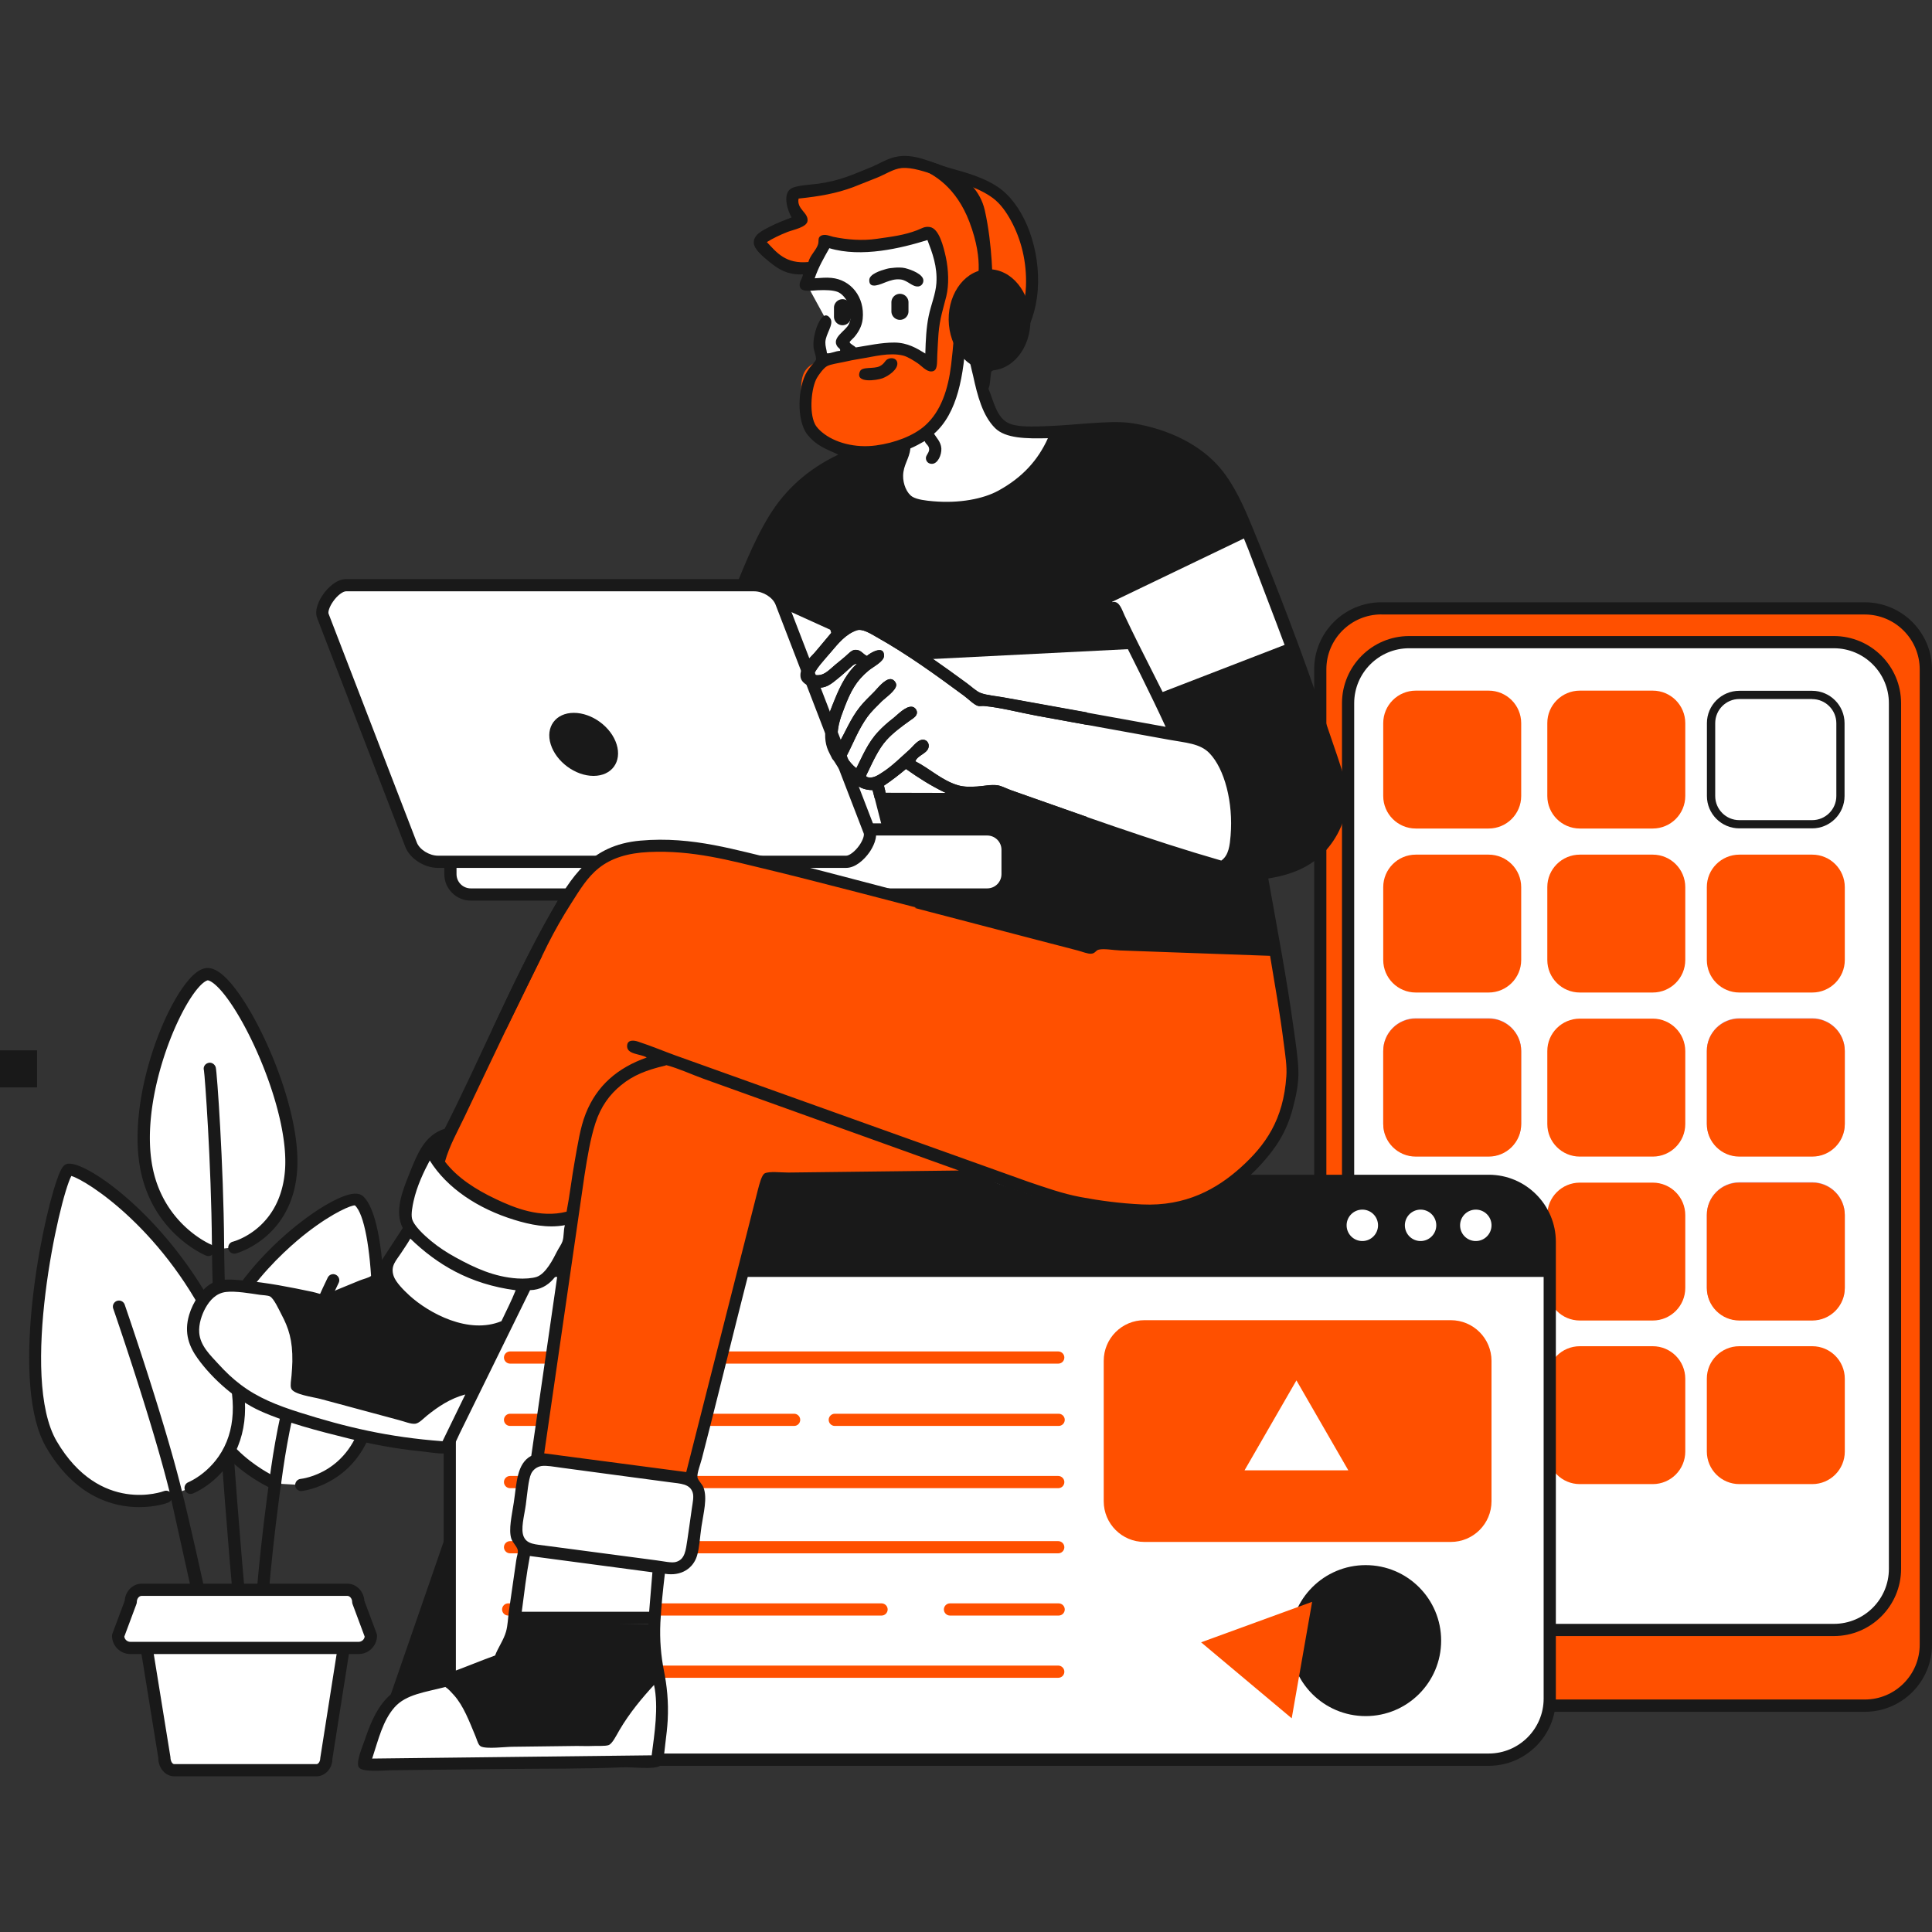 <?xml version="1.0" encoding="UTF-8"?>
<svg xmlns="http://www.w3.org/2000/svg" xmlns:xlink="http://www.w3.org/1999/xlink" xmlns:v="https://vecta.io/nano" viewBox="0 0 2375 2375">
  <rect x="0" y="0" width="2375" height="2375" fill="#333333" stroke="none"/>
  <style><![CDATA[.H{fill-rule:evenodd}.I{fill:#191919}.J{fill:#fff}.K{fill:#ff5000}.L{fill:#ba9bc9}]]></style>
  <g class="H">
    <path d="M0 1291.2h45.5v45.5H0v-45.5z" class="I"></path>
    <path d="M2072.6 1291.2h45.5v45.5h-45.5v-45.5z" class="L"></path>
  </g>
  <path d="M550.2 1881.2l89.3 258.1H460.9l89.3-258.1z" class="I"></path>
  <path d="M287.9 1533.5s64.3-16.3 69.8-95.4c6-86.3-69.8-238.6-102.1-240.6-27.6-1.7-95.5 140.8-75.5 239.6 15 74.4 76 99.5 76 99.5l31.8-3.1z" class="H J"></path>
  <g class="I">
    <path d="M256.1 1544.1a6.71 6.71 0 0 1-2.8-.6c-2.6-1.1-64.9-27.5-80.5-104.9-16.4-81 25-194.8 59.5-234.4 8.7-10 16.7-14.7 23.9-14.2 8 .5 16.8 6.3 26.8 17.8 36.7 41.8 87.4 157.2 82.3 230.9-5.8 83.6-74.7 102-75.4 102.2-4.1 1-8.1-1.4-9.1-5.4s1.4-8.1 5.4-9.1c2.4-.6 59.1-16.2 64.2-88.6 4.8-69-44.4-181-78.6-220-10.3-11.7-15.5-12.6-16.4-12.7-1.2.3-5 1.5-11.6 9.1-28.9 33.1-72.1 142.5-56.1 221.6 14.1 69.7 70.9 93.8 71.5 94 3.8 1.6 5.7 6 4.1 9.8-1.5 2.7-4.3 4.5-7.2 4.5z"></path>
    <path d="M299.5 2031.7c-3.8 0-7.1-2.9-7.5-6.8-.3-3-30.1-304.7-31.5-496-.8-100.1-8.7-206.8-9.8-213.1-1.2-4 1.1-7.9 5.1-9.1 4-1.3 8.2 1.3 9.4 5.3 1.6 5.2 9.6 120.4 10.3 216.8 1.4 190.5 31.2 491.6 31.5 494.6.4 4.1-2.6 7.8-6.7 8.2-.3.1-.5.1-.8.1z"></path>
  </g>
  <path d="M370.3 1825.5s66-6.4 83.3-83.8c18.9-84.4 14.4-241.2-12.2-265.4-16.2-14.7-184.6 95.4-189.1 233.1-2.5 75.9 86.1 114.3 86.1 114.3l31.9 1.8z" class="H J"></path>
  <g class="I">
    <path d="M370.3 1833c-3.8 0-7.1-2.9-7.4-6.8-.4-4.1 2.6-7.8 6.7-8.2 2.5-.3 60.9-7.1 76.7-78 19-85.2 13.2-237.2-10-258.2-3.7-.5-26.1 8.1-58.7 33.3-26.8 20.8-114.6 96.2-117.9 194.5-2.3 69.8 80.8 106.8 81.6 107.2 3.8 1.7 5.5 6.1 3.9 9.9s-6 5.5-9.9 3.9c-3.8-1.7-93.2-41.4-90.6-121.5 3.9-118 124.2-216 173.8-237 13.8-5.8 22.6-6.3 27.9-1.5 31.7 28.7 32.2 193.3 14.5 272.6-18.3 81.8-89.2 89.6-89.9 89.7-.2.1-.4.1-.7.1z"></path>
    <path d="M316.6 2109.1c-4 0-7.4-3.2-7.5-7.3 0-1-3.2-107.4 24.1-297 12.6-87.6 35.5-164.2 69.7-234.3 1.8-3.7 6.3-5.3 10-3.4 3.7 1.8 5.3 6.3 3.4 10-33.6 68.7-55.9 143.9-68.4 229.9-27.1 188.3-24 293.3-23.9 294.3.1 4.1-3.1 7.6-7.3 7.8.1 0 0 0-.1 0z"></path>
  </g>
  <path d="M234.3 1829.1s104.4-40.8 36.5-189C207.2 1501.2 96.2 1433.6 84.4 1438c-11.8 4.5-72.1 250.6-21 337.6 57 97.1 141 64.5 141 64.5l29.9-11z" class="H J"></path>
  <g class="I">
    <path d="M171.2 1852.7c-31.8 0-78.5-12.2-114.3-73.3-44.4-75.6-8-268.9 13.3-329.7 4.9-13.9 7.8-17.3 11.5-18.7 20.2-8 133.2 68.9 195.9 205.9 25.4 55.4 30.4 102.8 14.9 141-17.3 42.8-54 57.5-55.5 58.1-3.8 1.5-8.2-.4-9.7-4.2s.4-8.2 4.2-9.7c.3-.1 32.4-13.3 47.2-50.1 13.7-34.2 8.7-77.6-14.8-128.9-59.8-130.5-157.2-192.1-176.2-197.5-15 28.1-63.9 247.9-18 326.1 53.2 90.5 131 61.7 131.8 61.3 3.9-1.5 8.2.4 9.7 4.3s-.4 8.2-4.3 9.7c-.2.3-14.7 5.7-35.7 5.7z"></path>
    <path d="M273.7 2101.4c-3.5 0-6.6-2.4-7.3-6L208 1832.1c-21.8-87.4-68.3-222.1-68.8-223.4a7.4 7.4 0 1 1 14.1-4.9c.5 1.4 47.2 136.7 69.2 224.7 22 87.8 58.2 262.1 58.6 263.8.8 4.1-1.8 8-5.8 8.9-.6.2-1.1.2-1.6.2z"></path>
  </g>
  <path d="M192.1 1991h218.6a14.98 14.98 0 0 1 15 15l-24.5 155.1c0 8.3-5.4 15-12 15H214.1c-6.6 0-12-6.7-12-15l-25-155.1a14.98 14.98 0 0 1 15-15z" class="H J"></path>
  <path d="M389.2 2183.6H214.1c-10.8 0-19.5-10.1-19.5-22.5l-24.9-153.9c-.1-13.6 10-23.7 22.4-23.7h218.6c12.4 0 22.5 10.1 22.5 22.5l-24.6 156.3c.1 11.2-8.6 21.3-19.4 21.3zm-197.1-185.1c-4.1 0-7.5 3.4-7.5 7.5l24.9 153.9c.1 5.5 2.5 8.7 4.6 8.7h175.1c2.1 0 4.5-3.2 4.5-7.5l24.6-156.3c-.1-3-3.5-6.3-7.6-6.3H192.1z" class="I"></path>
  <path d="M174.2 1954.2h252.6c7.5 0 13.5 6.7 13.5 15l15.5 41.5a14.98 14.98 0 0 1-15 15H160.2a14.98 14.98 0 0 1-15-15l15.5-41.5c0-8.2 6-15 13.5-15z" class="H J"></path>
  <path d="M440.9 2033.3H160.2c-12.4 0-22.5-10.1-22.5-22.5 0-.9.2-1.8.5-2.6l15.1-40.4c.7-11.7 9.8-21 21-21h252.6c11.1 0 20.3 9.3 21 21l15.1 40.4c.3.8.5 1.7.5 2.6-.1 12.4-10.2 22.5-22.6 22.5zm-288.1-21.4c.5 3.6 3.7 6.4 7.4 6.4h280.7c3.7 0 6.9-2.8 7.4-6.4l-14.9-40c-.3-.8-.5-1.7-.5-2.6 0-4.1-2.8-7.5-6-7.5H174.2c-3.3 0-6 3.4-6 7.5 0 .9-.2 1.8-.5 2.6l-14.9 40z" class="I"></path>
  <path d="M1698.1 747.8h594.3c41.4 0 75 33.6 75 75v1198.9c0 41.4-33.6 75-75 75h-594.3c-41.4 0-75-33.6-75-75V822.9c0-41.5 33.6-75.1 75-75.1z" class="H K"></path>
  <path d="M2292.4 2104.3h-594.3c-45.5 0-82.6-37-82.6-82.5V822.9c0-45.5 37-82.5 82.6-82.5h594.3c45.5 0 82.6 37 82.6 82.5v1198.9c0 45.5-37 82.5-82.6 82.5zm-594.3-1349c-37.3 0-67.6 30.3-67.6 67.5v1198.9c0 37.2 30.3 67.5 67.6 67.5h594.3c37.3 0 67.5-30.3 67.5-67.5V822.9c0-37.2-30.3-67.5-67.5-67.5h-594.3z" class="I"></path>
  <path d="M1732.2 789.4h522.2c41.4 0 75 33.6 75 75.1v1064.2c0 41.4-33.6 75-75 75h-522.2c-41.4 0-75-33.6-75-75V864.5c-.1-41.5 33.5-75.1 75-75.1z" class="H J"></path>
  <path d="M2254.4 2011.2h-522.2c-45.5 0-82.5-37-82.5-82.5V864.5c0-45.5 37-82.6 82.5-82.6h522.2c45.5 0 82.6 37 82.6 82.6v1064.2c-.1 45.5-37.1 82.5-82.6 82.5zM1732.2 796.9c-37.2 0-67.5 30.3-67.5 67.6v1064.2c0 37.2 30.3 67.5 67.5 67.5h522.2c37.3 0 67.6-30.3 67.6-67.5V864.5c0-37.2-30.3-67.6-67.6-67.6h-522.2z" class="I"></path>
  <path d="M1740.4 849h89.6c22.1 0 40 17.9 40 40v89.5c0 22.1-17.9 40-40 40h-89.6c-22.1 0-40-17.9-40-40V889c0-22.1 17.9-40 40-40zm201.7 0h89.6c22.1 0 40 17.9 40 40v89.5c0 22.1-17.9 40-40 40h-89.6c-22.1 0-40-17.9-40-40V889c-.1-22.1 17.9-40 40-40z" class="H K"></path>
  <path d="M2227.7 859.4c16.3 0 29.7 13.3 29.7 29.7v89.5c0 16.3-13.3 29.6-29.7 29.6h-89.6c-16.3 0-29.6-13.3-29.6-29.6V889c0-16.4 13.3-29.7 29.6-29.7h89.6v.1zm0-10.2h-89.6c-21.9 0-39.8 17.8-39.8 39.8v89.5c0 21.9 17.8 39.8 39.8 39.8h89.6c21.9 0 39.8-17.8 39.8-39.8V889c0-21.9-17.9-39.8-39.8-39.8h0z" class="I"></path>
  <g class="H">
    <g class="K">
      <use xlink:href="#B"></use>
      <use xlink:href="#C"></use>
      <use xlink:href="#C" x="196.1"></use>
    </g>
    <g class="L">
      <use xlink:href="#D"></use>
      <use xlink:href="#E"></use>
    </g>
    <g class="K">
      <use xlink:href="#D" y="0.5"></use>
      <use xlink:href="#E" x="-196.1" y="0.5"></use>
      <use xlink:href="#E" y="0.5"></use>
    </g>
    <use xlink:href="#B" y="402.7" class="J"></use>
    <use xlink:href="#C" x="196.1" y="402.7" class="L"></use>
    <use xlink:href="#B" y="403.2" class="J"></use>
    <g class="K">
      <use xlink:href="#C" y="403.2"></use>
      <use xlink:href="#C" x="196.1" y="403.2"></use>
    </g>
    <use xlink:href="#B" y="604.3" class="J"></use>
    <g class="K">
      <use xlink:href="#C" y="604.3"></use>
      <use xlink:href="#C" x="196.1" y="604.3"></use>
    </g>
    <path d="M627.9 1451.5h1202.2c41.4 0 75 33.6 75 75v561.6c0 41.4-33.6 75-75 75H627.9c-41.4 0-75-33.6-75-75v-561.6c0-41.5 33.6-75 75-75z" class="J"></path>
  </g>
  <path d="M1830.1 2170.7H627.9c-45.5 0-82.5-37-82.5-82.5v-561.6c0-45.5 37-82.5 82.5-82.5h1202.2c45.5 0 82.5 37 82.5 82.5v561.6c0 45.4-37 82.5-82.5 82.5zM627.9 1459c-37.2 0-67.5 30.3-67.5 67.5v561.6c0 37.2 30.3 67.5 67.5 67.5h1202.2c37.2 0 67.5-30.3 67.5-67.5v-561.6c0-37.2-30.3-67.5-67.5-67.5H627.9z" class="I"></path>
  <defs>
    <path id="A" d="M627.9 1451.5h1202.2c41.4 0 75 33.6 75 75v561.6c0 41.4-33.6 75-75 75H627.9c-41.4 0-75-33.6-75-75v-561.6c0-41.5 33.6-75 75-75z"></path>
    <path id="B" d="M1740.4 1050.6h89.6c22.1 0 40 17.9 40 40v89.5c0 22.1-17.9 40-40 40h-89.6c-22.1 0-40-17.9-40-40v-89.5c0-22.1 17.9-40 40-40z"></path>
    <path id="C" d="M1942.1 1050.6h89.6c22.1 0 40 17.9 40 40v89.5c0 22.1-17.9 40-40 40h-89.6c-22.1 0-40-17.9-40-40v-89.5c-.1-22.1 17.9-40 40-40z"></path>
    <path id="D" d="M1740.4 1251.7h89.6c22.1 0 40 17.9 40 40v89.6c0 22.1-17.9 40-40 40h-89.6c-22.1 0-40-17.9-40-40v-89.6c0-22.1 17.9-40 40-40z"></path>
    <path id="E" d="M2138.2 1251.7h89.6c22.1 0 40 17.9 40 40v89.6c0 22.1-17.9 40-40 40h-89.6c-22.1 0-40-17.9-40-40v-89.6c-.1-22.1 17.9-40 40-40z"></path>
    <path id="F" d="M1300.9 1676.3H627c-4.1 0-7.5-3.4-7.5-7.5s3.4-7.5 7.5-7.5h673.9c4.1 0 7.5 3.4 7.5 7.5 0 4.2-3.3 7.5-7.5 7.5z"></path>
  </defs>
  <clipPath id="G">
    <use xlink:href="#A"></use>
  </clipPath>
  <g clip-path="url(#G)" class="H I">
    <path d="M455.9,1425.2h1522.3v144.5H455.9V1425.2z"></path>
  </g>
  <g class="H">
    <path d="M1674.7 1487a19.25 19.25 0 0 1 19.3 19.3c0 10.6-8.6 19.3-19.3 19.3-10.6 0-19.3-8.6-19.3-19.3s8.7-19.3 19.3-19.3zm71.6 0a19.25 19.25 0 0 1 19.3 19.3c0 10.6-8.6 19.3-19.3 19.3a19.3 19.3 0 1 1 0-38.6zm67.9 0a19.25 19.25 0 0 1 19.3 19.3c0 10.6-8.6 19.3-19.3 19.3a19.25 19.25 0 0 1-19.3-19.3c0-10.7 8.7-19.3 19.3-19.3z" class="J"></path>
    <path d="M1406.8 1622.9h376.7c27.6 0 50 22.4 50 50v172.6c0 27.6-22.4 50-50 50h-376.7c-27.6 0-50-22.4-50-50v-172.6c0-27.6 22.3-50 50-50z" class="K"></path>
    <path d="M1678.8 1924c51.3 0 92.8 41.5 92.8 92.8s-41.5 92.8-92.8 92.8-92.8-41.5-92.8-92.8 41.6-92.8 92.8-92.8z" class="I"></path>
  </g>
  <g class="K">
    <path d="M1587.9 2112.3l-111.4-93.4 136.5-49.8-25.1 143.2z"></path>
    <use xlink:href="#F"></use>
    <path d="M976.2 1752.9H627c-4.1 0-7.5-3.4-7.5-7.5s3.4-7.5 7.5-7.5h349.2c4.1 0 7.5 3.4 7.5 7.5s-3.3 7.5-7.5 7.5zm325.2 0h-275.2c-4.1 0-7.5-3.4-7.5-7.5s3.4-7.5 7.5-7.5h275.2c4.1 0 7.5 3.4 7.5 7.5s-3.3 7.5-7.5 7.5z"></path>
    <use xlink:href="#F" y="153.1"></use>
    <path d="M1300.9 1909.5H627c-4.1 0-7.5-3.4-7.5-7.5s3.4-7.5 7.5-7.5h673.9c4.1 0 7.5 3.4 7.5 7.5s-3.3 7.5-7.5 7.5zm.5 76.5h-133.6c-4.1 0-7.5-3.4-7.5-7.5s3.4-7.5 7.5-7.5h133.6c4.1 0 7.5 3.4 7.5 7.5s-3.3 7.5-7.5 7.5z"></path>
    <use xlink:href="#F" y="386.2"></use>
    <path d="M1083.7 1986h-459c-4.1 0-7.5-3.4-7.5-7.5s3.4-7.5 7.5-7.5h459c4.1 0 7.5 3.4 7.5 7.5s-3.4 7.5-7.5 7.5z"></path>
  </g>
  <g class="J">
    <path d="M1593.7 1696.9l63.8 110.6h-127.6l63.8-110.6z"></path>
    <path d="M812.7 1931.7l-8 89s10 33.6 8.5 68-7.5 81.5-7.5 81.5l-361.2-2.5s4.9-63.2 50.5-84.1c45.6-20.8 112.1-37 112.1-37l22.5-42.5 14-96.6s-9.4-13.6-8.5-27.5 3.9-68.8 14-77 11-16 11-16l38-270.1s-8.1 57.9-28 62.5-27.5 5-27.5 5l-99.1 197.1s-159.4-17-211.6-47-97.8-76.7-93.1-106.1c4.7-29.3 16.1-45.6 36-48s123.1 15.5 123.1 15.5l64.5-26 40-57.5s-10.8-29.9 5-63 45.5-65 45.5-65 123.4-249.9 147.6-287.1c24.1-37.2 62.4-47.5 87-55.5 24.7-8 128.6-342.2 128.6-342.2s39.8-87.9 77.5-112.6 45-32 45-32-46.6-9-47-44 18.5-64 18.5-64-8.1-30.8-2.5-42.5 6-15 6-15L993.1 352l6.5-24.5s-31.4 4-47-8.5-22.4-18.5-15.5-23.5c6.9-5.1 46.5-24 46.5-24s-20.6-33.8-9-35.5c11.6-1.8 60.4-2 87-16.5 26.7-14.5 33.1-25.6 63-19.5 29.9 6 108.8 12.6 129.6 73.1s21.3 84.3 3.5 116.6-44 53.5-44 53.5l-4.5 36.5s9.2 51.4 39.5 53 117.5-13.7 158.1-.5 91 14 135.6 138.6c44.5 124.6 115.9 284.9 109.6 316.2s-18.8 55.7-39.5 69.1c-33.9 22-70.5 14.5-70.5 14.5s35 123.4 40 191.6c5.1 68.2 2.6 153.3-94.1 210.6-96.6 57.3-292.7-30.5-292.7-30.5l-250.1 8-98.6 367.2s16.4 7.9 9 64c-8.5 65.6-42.8 50.2-42.8 50.2z" class="H"></path>
  </g>
  <path d="M1106.3 361.2a10.5 10.5 0 0 1 10.5 10.5v11a10.5 10.5 0 1 1-21 0v-11a10.5 10.5 0 0 1 10.5-10.5zm2.3 738.9l200.1 56.5 260.1 14-14-90.1s101.2-23.4 92-98c-9.2-74.7-114.7-361.1-139.6-391.2s-67.4-61.8-112.6-63.5c-45.1-1.7-97.5 2-97.5 2s-12.9 75.4-91.5 88.6c-78.7 13.1-92.1 12.7-99.1-10.5-6.9-23.2 8-62 8-62s-50.8 5.4-68 13-74.9 37.5-108.5 104.6L904 732l94 248.6 29-41s-11.5-8.6-2-47 41-79.5 41-79.5l-11.5-5s-40.6 32.7-55 29c-14.5-3.7-5.2-23.3 17.5-46 22.7-22.8 35.6-27.4 61-14 25.5 13.4 120.6 79.5 120.6 79.5l277.2 55s36.8 18.4 42.5 75.5-11.5 80.5-11.5 80.5L1224.6 974s-27.8 16.1-57.5-.5-48-34-48-34l-42 23 13.5 56.5 18 81.1z" class="I H"></path>
  <g class="J H">
    <path d="M1041.4 815.4l357.2-18 80 178.1-400.2-1-37-159.1z"></path>
    <path d="M1367.1 739.8l169.6-81.5 55 129.6-173.6 67.1-51-115.2zm-461.8-18l131.1 59.5 28.5 121.6-84 38.5-114.6-118.5 39-101.1z"></path>
  </g>
  <path d="M1035.7 367.8a10.5 10.5 0 0 1 10.5 10.5v11a10.5 10.5 0 1 1-21 0v-11c0-5.7 4.7-10.5 10.5-10.5z" class="H I"></path>
  <path d="M1177.8 427.4s4.1 91.4-54 113.6c-58.2 22.2-72.2 18.7-94.1 10-21.8-8.7-45.6-17.4-44.5-47.5s-8.8-53.3 31-62.5 83.2-18 93.5-14 31 18 31 18-.7-43.6 7-67 11.5-41.4 6-58-7.3-31.8-16-29c-8.8 2.7-49.4 15.8-71.5 16.5-22.2.7-52-12-52-12l-14.5 31s-13.2 9.5-32.5 2-35.1-23.1-34-30.5c1.1-7.5 49-32 49-32s-12.8-16.7-7.5-24.5 56.9-7 73.5-19c16.7-12.1 46.3-24.6 61.5-25.5s37 13.5 37 13.5 29.4 2.3 38.5 5.5c20.7 7.3 61.7 27.4 74 77 12.4 49.7 6.7 74.3 1.5 94s-50 73-50 73l-32.9-32.6z" class="H K"></path>
  <path d="M630 1993.7l173.1 3-3 28.5 5.5 35s-19.5 13.5-33 35.5c-13.5 22.1-29 44-29 44l-156.6.5s1.1-32.8-14-48.5-28-23.5-28-23.5l68-23.5 13.5-27 3.5-24zM336.9 1589s17.2 14.8 21.5 48.5 5 69.5 5 69.5l144.1 38s16.8-15.7 35-24.5 40-12.5 40-12.5l36.5-71s-43 8.8-82-13.5-53.4-35.1-57.5-43.5-6.5-21-6.5-21l-12 16.5-60.5 26.5-63.6-13z" class="I H"></path>
  <path d="M540.4 1423.8L681 1123.1s35.6-101.9 148.1-82 509.8 123.1 509.8 123.1l230.6 6.5s30.5 135.4 22.5 172.1-77.2 151.7-169.1 149.1c-91.9-2.7-211.1-48-211.1-48l-265.1 8-95.1 362.1-188.1-24.5 37-295.6s-32.2 14.5-86-8c-53.9-22.6-74.1-62.1-74.1-62.1z" class="H K"></path>
  <g class="I H">
    <path d="M1102.1 557.2c-26.6 8.8-50.5 7.6-71 17.5-19.9 9.6-35.6 23.1-50.5 38-29 29-44.5 71.6-62 114.6l-88 221.1c-3.7 9.6-7.3 29.9-17.5 28-11.4-2.1-.1-22.1 2-27.5l79.5-203.1c15.6-38.8 30.5-78.1 50.5-111 20.4-33.6 48.7-58.4 85.5-76-17.4-7.7-27.8-11.7-38-24.5-13.8-17.2-12-58.7-.5-77.5 1.4-2.3 3.3-4.8 5.5-7.5 1.9-2.3 5.2-5.7 5.5-7.5.5-3.7-2.6-10.3-3-15-.6-7.9 1-16.4 3.5-23.5 2.1-6.1 9.3-22.9 17-12 5.1 7.3-5.7 18.9-6 29.5-.1 5 1.4 8.2 2 13.5 4.8.5 10.2-2.8 16-3 1.1-2.2-2-3.7-3-5-8.2-11.1 10-19.2 14-28 7-15.4-3.2-35.3-14-39.5-5.5-2.1-14.3-2.5-24.5-2-7.7.4-19.2 2.5-21.5-3.5-2.4-6.3 2.8-10.2 3.5-16-19.4.8-30.4-6.4-42-16-6.6-5.4-18.3-14.7-18.5-23-.2-10.4 12.1-15.6 19.5-19.5 9.3-4.9 17.9-7.9 27-11.5-4.2-7.1-11.2-26.6-2-34.5 6-5.1 24.4-5.5 35-7 26.7-3.7 42.9-11.5 64-20 9.7-3.9 19-9.9 29-12.5 24.4-6.3 47 7.4 67.5 13 22.2 6.1 42.7 11.9 60 23.5 29.8 20 50.3 68.2 49.5 117.5-.8 51.5-25.4 86.6-57.5 109.5-1.5 6.7-.9 15.4-3.5 21 6.4 15.5 9.8 33.9 23 41.5 11 6.4 33.2 5.1 50 4.5 18.3-.7 36.9-2.5 51.5-3.5 18.4-1.2 36.6-2.5 52.5 0 45.6 7.2 85.2 27.4 109 56.5 16.6 20.3 27.8 45.4 38.5 71.5 31.9 77.4 62.6 157.5 90.5 240.6l14 41c4.4 13.9 10.4 29.4 11.5 43.5 2.5 32.1-12.7 58.3-27.5 74-16.8 18-39.7 27.9-69 32.5 11 62.1 22.8 123.2 31.5 186.6 2.3 16.6 4.9 33.5 5.5 49 .6 17.1-3.2 33.2-7 47.5-7.9 29.6-21.3 49.1-39.5 69-33.3 36.4-81.2 66.8-154.1 63.5-59.4-2.7-108-19.3-155.6-35-6.6-2.2-14-6.3-20-7-10.2-1.1-22.3.5-33.5 1-33.2 1.5-69-.9-102 .5-45.2 1.9-90.1.2-135.1 1.5-30.2 107.8-57.7 225.3-86.5 336.6-1.9 7.2-5.8 17.1-5.5 22.5.2 3.7 5.8 8.5 7.5 13 5 13.1 0 31.2-2.5 48-1.9 12.7-2.4 25.8-5.5 36-4.6 15.1-19.1 25.4-39.5 22-2.2 19.2-4.5 39.6-5.5 60-1 21.3.7 40.9 4.5 60 3.4 17.1 5.7 36.7 4.5 60-.5 8.8-1.6 18.7-3 29.5-1 7.8-1.9 24.6-7 27-9.3 4.4-32.1.9-46 1.5-47.6 2-91.2 1.5-139.6 2l-140.1 1.5c-14.2 0-41.7 3.4-44.5-4.5-2.6-7.1 5-24.5 7-30.5 9.9-29.5 21.3-55.1 47-67.5 18.9-9.1 40.3-10.7 59-17.5 19.6-7.1 37-14.5 55-21 3.7-9.8 10.6-19.1 13.5-29.5 2.1-7.5 2.3-16.2 3.5-25l9-62.5c.6-4.5 2.4-9.2 2-12-.6-4.5-6.4-9.6-8-14.5-3.7-11.2.7-29.1 3-44.5 3.7-24.5 3.6-47.9 21.5-57.5l32-221.1c-1.6-.8-4.1 3-6 5-6.1 6.5-14.9 12.2-27.5 12.5l-86.5 176.1c-3.7 7.5-9 21.8-15 24-6 2.1-22.7-1-32.5-2-33.6-3.3-62.1-9.1-90-16-37.2-9.2-75.7-19.2-107.5-33.5-29.3-13.2-58.9-39.3-77-64.5-10-13.9-17.5-30.9-10.5-54 4.5-15 15.6-33.3 30.5-40 9.7-4.4 23.5-3.2 36-2 31.1 2.9 56.4 8 85 14 4.9 1 11.4 3.7 16 3.5 4.1-.2 9.6-4.2 14-6l28-11.5c4.7-1.9 10.6-3.1 14-5.5 3.8-2.7 6.8-9.6 10-14.5l29-44.5c-10.5-20.2-.5-45.3 8-66.5 9.9-24.7 18.7-47.6 43.5-55.5 44-86.5 82.8-181.6 130.5-265.6 24.8-43.5 48.2-83 109.6-88.5 65.3-5.8 119.2 12.5 171.6 24 6.7-9.6 11.2-20.6 16.5-31l48-93.5c-2.4-5.3-4.8-8.8-6.5-14-6.6-20.9 2.9-42 9.5-58.5 7.7-19.1 15.7-33.8 27.5-44.5-3.9.1-7 3.9-10 6.5s-5.9 5.5-9 8c-6 4.9-13.7 12.1-20.5 14-12.7 3.6-28.5-2.1-30-12-1.8-12.3 11.2-22.9 17-29.5 7.8-8.9 14-16.8 21-25l-4.5-15.5c-1.3-4.8-1.5-10.8-4-16-3.4-6.9-17.6-11.4-16.5-21 .3-2.5 2.6-5.6 6-6 6.2-.8 9.6 5.1 13 8.5s8.2 5.8 10.5 10.5c4.7 9.7 4 20.7 8 29 7.5-4.1 16.6-9.7 27.5-7.5 13.3 2.6 26.9 12.5 39 20 30.4 18.7 58.4 38.7 87.5 60 5.6 4.1 11.7 10 17 12 7.8 2.9 18.8 3.7 28.5 5.5l199.1 36c-18.6-40.5-42.2-87.1-63.5-129.5-2.6-5.2-13-22.6-1-24 7.9-1 10.9 9.9 14 16.5 22 46.8 47.6 93.9 69.5 140.6l36 6.5c10 1.7 30.3 2.2 30 12-.2 7.3-8.7 8.3-15.5 5.5 9.5 13.2 17.8 33.3 22 57 5 28 6.2 64.6-6.5 85 37.5 9.3 75.3-3.6 96-22 11.2-10 19.6-24.2 23.5-39 2.3-8.7 3.8-18.4 3-28-.7-8.3-4.1-16.2-6.5-24.5-18.7-63.3-43.1-125.3-65-184.1l-34.5-90.5c-11.9-29.7-23.9-59.9-41-83.5-16.7-23.1-44.3-40.2-75-49.5-16.4-5-34.5-8.9-54.5-8-18.9.8-38.5 2.7-58 4-17.2 35.9-44.7 70.8-90 86.5-22 7.6-53.8 8.9-78.5 5.5-13.7-1.9-23.5-4.4-31-13-6.6-7.6-12-18.7-11.5-32.5.6-10.3 4.3-18 7.2-27.3zm112.6-116.1c24.2-17.6 45-49.9 46.5-89 1.2-30.7-6.1-58.3-18.5-81-5.7-10.4-12.7-20.5-22-27.5-18.6-13.9-45.9-20.8-71-28.5-11.7-3.6-28.4-9.8-41.5-8.5-10.1 1-20.3 8-30.5 12l-29 11.5c-20.7 7.7-41.2 11.3-67 14-2.6 13.1 12.2 17.2 11 27.5-.9 7.8-17.6 10.8-24.5 13.5-9.9 3.9-18.3 8-25.5 12.5 12.2 13 23.2 27.1 51 24.5 2.4-8.7 9.9-14.7 12-22 1.1-4-.6-7.7 3-10 5-3.2 11.9.2 15.5 1 17.4 3.7 36.3 5 53.5 2.5 19.6-2.8 33.7-4.5 49.5-10.5 5.9-2.2 9.2-5.1 16-4 11.2 1.9 16.6 23.8 19.5 37 3.3 15.3 4.1 34 .5 48.5-3.4 13.7-8 26.9-9.5 45.5-.5 6.8-1.1 17.2-1.5 26-.5 10.7.8 20-7 20.5-6.3.5-12.5-7-17-10-5.2-3.5-12.4-8.1-18-9.5-17-4.2-36.1 1.4-53 4-6.4 1-13.5 2.4-20.5 4-6.6 1.5-15.3 2.5-20 5-4.4 2.3-10.4 10.9-12.5 14.5-6.7 11.6-9.8 41.6-2.5 56.5 2 4.1 5.6 7.5 8.5 10 15.7 13.3 41.3 19.9 66.5 16.5 23.3-3.1 46.4-11.9 60.5-24.5 19.6-17.5 28.4-44.7 32-74.5 2.5-20.1 4.8-49.5 6-74 .2-3.7-1.2-6.9.5-13 2.6-9.2 17.4-7.4 14.5 5.5 19.2-8.1 38.7 3.6 45 17 10.6 22.5-7 44.5-20.5 53.5-2.3 1.5-7.2 2.4-7 6.5 2.4 1 5.2-1.7 7-3zm-73.1-52.5c2.9-14.2 8.6-26.9 9.5-40.5 1.4-20.3-5-37.4-11-53-32.2 10-81 21.9-120.6 10-6.6 11.8-13.4 23.3-18 37 7.8-.4 13.4-1.2 20.5-.5 23.8 2.2 41.3 23.3 38.5 50.5-.9 9.2-5.7 16.9-10.5 22.5-1.2 1.3-5.5 5.2-5.5 6 .1 2 5.9 4.5 7.5 6.5 14.5-2.2 31.6-6.1 47.5-6 16.2.1 27.8 7.2 38 13.5.5-16.7 1.1-31.4 4.1-46zm81.6 137.6c-15.2-15.2-21.6-39.5-27-64.5-1.7-7.7-5.8-20.2-3.5-26.5 1.4-4 7.8-5.9 12.5-9 9.1-6 20.3-16.4 18-31.5-2-13.2-23.4-20.6-34-10 .4 4-.8 6.5-.5 10.5 5.3-1.7 26.4-15.4 26-1.5-.1 5.7-7.2 7.3-12 9.5-5.7 2.6-10.1 5-15 7-2.6 51.6-10.7 97.7-39.5 123 2.8 4.7 8.5 10 9 18s-4.4 18.9-11.5 19c-4.4.1-7.4-2.9-7.5-7-.1-3.7 4.2-6.7 4-11-.2-4.9-3.9-5.6-5.5-10-5.7 3.2-11.3 6.4-17.5 9-1.5 13.2-8.7 20.1-9 33.5-.2 10.4 4.5 21.7 11.5 26 5.8 3.5 17 4.8 25.5 5.5 32.2 2.8 61.5-2.9 80-13 29.8-16.3 48.9-37.7 61-64.5-26.5.6-52 .4-65-12.5zm289.6 500.7c3.3-40.2-7.3-81.6-26-101-11.6-12.1-29.4-12.8-49.5-16.5l-162.6-29.5c-22.3-4.1-44.2-10.1-65-12-2-.2-5 .4-7 0-4.7-.9-12.3-8.7-17.5-12.5-34.9-25.7-69.2-50.7-108-72.5-6.9-3.9-17.1-10.4-24-8-13.5 4.6-22.7 16.1-32 27-8.1 9.5-17 18.8-21 27.5 11.9 3.2 18.7-5.7 27-12.5l11.5-9.5c4.1-3.5 8.1-8.3 12.5-8.5 7.1-.3 9.2 5 14.5 7.5 3.8-3.7 21.4-14.1 21 0-.2 6.9-13.2 13.2-19 18-15.2 12.5-22 25.5-29.5 45-5.6 14.6-10.7 27.6-7.5 45 8.8-14.4 14.5-30.5 26.5-45.5 5-6.2 10.7-11.7 17.5-18.5 3.8-3.8 13.1-16.2 20.5-15.5 3.5.3 6.4 4.3 6.5 7 .2 6.7-13.7 16.2-17.5 20-6.7 6.7-13.4 13.1-18 19.5-11.2 15.6-17.3 32.4-26 49 3.6 5.2 7.5 10.2 12.5 14 7.8-15.3 13.9-31.1 27-45 5.5-5.9 11.2-10.9 19-17 4.4-3.4 14.6-14.6 22.5-13.5 3.5.5 6 3.9 6 7 0 4.5-4.7 7.2-8 9.5-11 7.8-21.7 15.8-29.5 24.5-9.8 10.9-16.7 26.4-23 39.5-.8 1.6-2.4 3.7-1.5 5.5 7.1 3.3 14.6-2.1 20.5-6 11.5-7.5 21.7-17.9 32-27 5-4.4 10.7-13.1 17.5-12.5 4 .3 6.6 4 6.5 7.5-.2 9.4-13.5 10.9-16.5 19 18 9.1 32.5 23.6 52.5 29.5 7.9 2.3 15.7 1.9 23.5 1.5 7.6-.4 16.6-2.6 25-1.5 5 .7 10.7 3.9 16.5 6 84.8 29.8 171.4 61.4 258.6 86.5 9.4-6.5 10.5-19.3 11.5-31zm-426.2-61.1l33.5 133 173.6 46c8.4 2.2 17.2 5.7 25 6.5 19.7 2.1 40.2 1.5 60 2l179.6 6.5c-4-26.8-9.5-52.2-14-78.5-3.9 0-8.6.1-13-.5-26.9-3.9-53.6-13.9-80-22-71.5-22-139.2-47.6-208.6-72-6.8-2.4-14-6-19.5-6.5-5.9-.5-11.3 1.3-16.5 1.5-21 1-33.2-1.7-47-8.5-16.5-8.2-30.3-17-46-28-8.7 7.3-17.6 14.2-27.1 20.5zm-54-19.5l-58.5 115c43.5 10.3 87.2 23.2 130.1 32.5l-31.5-122.5c-21.6-.1-27.6-15.8-40.1-25zm344.6 222.1c-8.5-.3-20.1-2.6-26.5-1-4.1 1-4.1 4.7-9.5 5-4.5.2-10.4-2.4-16.5-4l-50-13-331.1-86.5c-45.4-10.9-92-24.1-146.1-21.5-25.5 1.2-45.8 7.4-61 19.5-14.6 11.6-23.7 26.9-34.5 44-10.3 16.2-19.7 32.6-28.5 50-35.3 70.1-68.9 141.4-102.5 212.1-8.5 17.9-18.6 35.5-24 55 15.1 19.8 37.8 34.3 62.5 46 22.7 10.8 54.7 23.8 87 15.5 4-20.7 6.3-41.7 10-62s6.6-41 13.5-58.5c13.7-34.6 39.3-56.4 75-69-7.1-4.8-25.8-3.3-24-15.5 1-6.6 8.5-5.7 13.5-4 16.5 5.4 32.4 12.1 46 17l433.2 155.1c21.1 7.1 42.4 14.8 65 19 23.6 4.4 48.1 7.7 75 9 54.2 2.6 92.4-19.2 121.6-45.5 30.2-27.2 52.4-58.4 56-112.1.9-12.8-1.4-26.3-3-39-4.9-38.6-10.8-71.7-17-109l-184.1-6.6zM864.5 1326c-15.1-5.5-30-12.5-45-16.5-.7-.2-1.4.4-2 .5-22.5 5.3-39 11.7-54 24-14.1 11.5-24.9 26.2-31.5 46.5-6.3 19.4-10 42.1-13.5 64.5L669 1786.6l174.6 23 88-346.7c1.9-7.2 4.7-18.6 8.5-20.5 5.7-2.8 19.6-1 29-1l209.6-2.5L864.5 1326zm-356.1 150.6c-1.3 5.7-3.1 15.3-2 21 1.7 8.6 14.7 20.6 23 27.5 10.1 8.4 20.3 14.9 30.5 20.5 24 13.2 47.7 24.1 76 26 8.4.6 18.6-.1 24-2 11.2-4 20.1-21.8 25-31.5 2.1-4.1 5.3-8.4 6.5-12 2.1-6.2 1-12.5 3-20-21.2 4-43.2-.7-62-6.5-44.4-13.6-82.8-38.8-104.1-73-7.2 13.4-15.9 31.7-19.9 50zm-4 46c-3.2 5.8-7.1 11.2-11.5 18-5.9 9.2-13.2 15.4-9 28 2.6 7.7 12.4 17.5 19.5 24 24.1 21.9 72.8 48.2 113 31.5 5.9-12.6 12.3-24.8 17.5-38-56.9-7.5-96.8-31.9-129.5-63.5zm16.5 101.5c-20.6-12.2-39.3-28-50.5-47.5-3.9 5-12.2 7.5-19.5 10.5l-32.5 13c-6 2.5-11.8 6.2-16.5 6.5-7.4.5-16.6-2.8-24.5-4.5-8.1-1.7-16-3.8-24.5-5 15.3 22.9 26.6 59.1 20 101.5l117.5 31.5c5.1 1.4 13.4 5.1 17 4.5 1.6-.3 5.7-4.1 8-6 19.4-15.7 39.3-26.2 66-33.5 8-17 18.2-34.5 24.5-51.5-34.9 5.1-62.5-6.1-85-19.5zm4 116.1c-4.1 3.3-9.7 9.5-14.5 10-5.3.6-13-2.7-20-4.5l-96.5-26c-9.2-2.4-33.4-5.5-36-13-1.4-3.9.1-10.5.5-16 .5-6 .9-12.2 1-17 .4-26.3-4.6-41.3-13.5-58-2.5-4.7-9.2-19.6-14-22-2.7-1.4-8.2-1.4-12.5-2-11.6-1.7-29.8-4.9-41.5-3.5-12.1 1.4-20 10-25.5 20-4.3 7.9-8.3 19.4-7.5 30 1.2 16.3 13.9 27.9 23.5 38.5 9.3 10.2 17.7 18.1 27.5 25.5 21.1 16 44.6 25.3 72 34 58.2 18.4 109.6 30.5 176.1 35.5l28-57.5c-18.6 5-33.3 14.9-47.1 26zm128 71.5c-3.4 7.3-4.7 24.6-6.5 38-2 14.4-6.7 30.2-2.5 39.5s14.4 9.2 27.5 11l136.1 18c8.2 1.1 18 3.3 23 2 11.7-2.9 12.5-14.6 14.5-27.5 2.1-13.3 3.5-25.2 5.5-38.5 1-7 2.7-14.5 1-19.5-3.5-10.7-14.8-10.8-27.5-12.5l-67.5-9-67-9c-7.6-1-18-3-24-2-5.6.9-10.3 4.6-12.6 9.5zm-11.5 169.6H798l4-48.5-150.6-20c-4.2 21.9-7 45.3-10 68.5zm-2.5 17c-.9 13-5.9 20-10.5 30-2.5 5.6-4.6 14.4-8.5 18-2.8 2.6-9.1 3.8-13.5 5.5l-42 16.5c16 15.2 25.7 41 35 64.5l142.1-2c11.6-22.9 27.3-41.1 43.5-60 3.3-3.8 14.8-14.6 15.5-19.5.4-3.1-1.4-8.5-2-12.5-2-13.8-2.4-26.6-1.5-42H639.4c-.6.1-.5.8-.5 1.5zm165.1 73c-14.6 15.8-30.2 34.5-42.5 55.5-3.7 6.3-8.8 17-13.5 18.5-4.4 1.4-12.2.7-19 1s-14.2 0-20 0l-79 1c-8.6 0-32.3 3.1-39-.5-3.2-1.7-4.4-7.5-6.5-12.5-7.7-18.5-14.8-37.5-26.5-50.5-3.2-3.5-6.4-7.3-10.5-10-24.5 6.4-48.3 8.9-62.5 25-14.4 16.3-19.7 39.2-27.5 63l343.6-4c3.3-25.8 8.8-59.3 2.9-86.5zm295.6-1742.2c3-.3 9-.5 13 .5 7.7 1.9 22.8 7.6 22.5 15.5-.1 3.3-2.3 6.5-6 7-7.5.9-13.1-7.3-21.5-8.5-7.2-1-13.3 1.3-18 3-6.2 2.3-21.5 10-21-2.5.3-7.2 13.7-11.5 21-13.5 3.5-1 6.2-1.1 10-1.5zm-6 111.5c4.5-1.1 9 1 9.5 5.5.9 8-10.8 16.2-18.5 19-6.4 2.3-34 6.7-27.5-8.5 2.7-6.4 17.1-2.6 24.5-6.5 7-3.6 5.6-7.8 12-9.5z"></path>
    <path d="M1215.7 331c27.8 0 50.6 27.8 51 62.2.4 34.3-21.8 62.2-49.5 62.2-27.8 0-50.6-27.9-51-62.2-.4-34.4 21.7-62.2 49.5-62.2z"></path>
    <path d="M1088.5 200.6c-5.8 1.1 71.2-11.6 103.2 72.2 19.2 50.4 8.4 77.4 8.4 77.4l20-1s.3-47.3-9.5-90.7c-11-48.6-70-60.2-70-60.4l-52.1 2.5z"></path>
  </g>
  <path d="M578.7 1019.6h634.9c13.8 0 25 11.2 25 25v30c0 13.8-11.2 25-25 25H578.7c-13.8 0-25-11.2-25-25v-30c0-13.9 11.2-25 25-25z" class="H J"></path>
  <path d="M1213.6 1107.1H578.7c-17.9 0-32.5-14.6-32.5-32.5v-30c0-17.9 14.6-32.5 32.5-32.5h634.9c17.9 0 32.5 14.6 32.5 32.5v30c0 17.9-14.5 32.5-32.5 32.5zm-634.9-80c-9.7 0-17.5 7.9-17.5 17.5v30c0 9.7 7.9 17.5 17.5 17.5h634.9c9.7 0 17.5-7.9 17.5-17.5v-30c0-9.7-7.9-17.5-17.5-17.5H578.7z" class="I"></path>
  <path d="M425.3 719.4h501.9c13.8 0 28.7 9.5 33.2 21.2l108.4 281.3c4.5 11.7-14.7 37.5-28.5 37.5H538.4c-13.8 0-28.7-9.5-33.2-21.2L396.9 757.1c-4.5-11.7 14.5-37.7 28.4-37.7z" class="H J"></path>
  <g class="I">
    <path d="M1040.2 1066.9H538.4c-16.9 0-34.6-11.4-40.2-26L389.9 759.8c-4.1-10.6 3.5-23.5 6.9-28.5 6.4-9.4 17.3-19.4 28.5-19.4h501.9c16.9 0 34.5 11.4 40.2 26l108.4 281.3c4.1 10.5-3.4 23.2-6.8 28.2-6.5 9.4-17.5 19.5-28.8 19.5zm-614.9-340c-3.6 0-10.6 4.8-16.1 12.9-4.8 7-6 12.7-5.3 14.6l108.4 281.1c3.4 8.9 15.4 16.4 26.2 16.4h501.8c3.6 0 10.7-4.9 16.3-13 4.7-6.9 5.9-12.5 5.2-14.3L953.4 743.3c-3.4-8.9-15.4-16.4-26.2-16.4H425.3z"></path>
    <path d="M705.4 876.3c22.4 0 45.9 17.3 52.6 38.7s-6 38.8-28.4 38.8-45.9-17.4-52.6-38.8c-6.7-21.3 6.1-38.7 28.4-38.7z" class="H"></path>
  </g>
  <path d="M658 1173.8s51.5-136.4 138.2-133.5 340.7 71.2 340.7 71.2l-110.4 40.5-368.5 24v-2.2z" class="H K"></path>
  <path d="M958.6 1057.4c-52.3-11.5-106.3-29.9-171.6-24-61.4 5.5-84.8 45-109.6 88.5-26.1 45.8-49.5 95-72.5 144.2h16.9l51.6-105.2c8.8-17.4 18.2-33.9 28.5-50 10.9-17.1 19.9-32.4 34.5-44 15.3-12.1 35.5-18.3 61-19.5 54.1-2.6 100.6 10.6 146.1 21.5 47.9 11.4 175.6 44.8 221.9 56.9l13.4-11.5c-36.5-8.7-167.9-44.1-204.8-52.9-7.4-1.7-10.3-2.8-15.4-4zm94.5-282.6c6.9-2.4 17.1 4.1 24 8 38.9 21.8 73.2 46.8 108 72.5 5.2 3.8 12.8 11.6 17.5 12.5 2 .4 5-.2 7 0 20.8 1.9 42.7 7.9 65 12l61.7 11.3v-15.4l-102.2-18.4c-9.7-1.8-20.7-2.5-28.5-5.5-5.3-2-11.4-7.9-17-12-29.1-21.3-57.1-41.3-87.5-60-12.2-7.5-25.7-17.4-39-20-10.9-2.2-20.1 3.4-27.5 7.5-4-8.3-3.3-19.3-8-29-1-2-2.4-3.6-4-5H1000c4.1 4.8 11.3 8.4 13.6 13 2.5 5.2 2.7 11.2 4 16 1.4 5.2 2.8 9.9 4.5 15.5l-21 25c-5.8 6.6-18.8 17.3-17 29.5 1.5 9.9 17.3 15.6 30 12 6.8-1.9 14.5-9.1 20.5-14 3.1-2.5 6-5.4 9-8s6.1-6.4 10-6.5c-11.8 10.7-19.9 25.5-27.5 44.5-6.6 16.5-16.1 37.6-9.5 58.5 1.7 5.2 4.1 8.8 6.5 14 4.4 5.1 5.9 9.9 9.5 13.5 12.5 9.1 18.5 24.9 40 25 .8 3.4 1.7 6.7 2.6 10.1l.8-1.1c3.5-3.5 7.7-6 12.4-7.4l-1.7-7.1c9.5-6.4 18.4-13.3 27-20.5 15.7 11.1 29.5 19.9 46 28 13.8 6.8 26 9.5 47 8.5 5.2-.2 10.6-2 16.5-1.5 5.5.5 12.7 4.1 19.5 6.5l93.7 33.4v-15.9l-93.7-33c-5.8-2.1-11.6-5.3-16.5-6-8.4-1.2-17.5 1.1-25 1.5-7.8.4-15.7.8-23.5-1.5-20-5.9-34.5-20.4-52.5-29.5 3-8.1 16.3-9.6 16.5-19 .1-3.5-2.5-7.2-6.5-7.5-6.8-.6-12.5 8.1-17.5 12.5-10.3 9.1-20.5 19.5-32 27-5.9 3.9-13.5 9.3-20.5 6-.9-1.8.7-3.9 1.5-5.5 6.3-13.1 13.2-28.6 23-39.5 7.8-8.7 18.5-16.7 29.5-24.5 3.3-2.3 8-5 8-9.5 0-3.1-2.5-6.5-6-7-7.9-1.1-18.1 10.1-22.5 13.5-7.9 6.1-13.5 11.1-19 17-13.1 14-19.2 29.7-27 45-5-3.8-8.9-8.8-12.5-14 8.7-16.6 14.8-33.4 26-49 4.6-6.4 11.3-12.8 18-19.5 3.8-3.8 17.7-13.2 17.5-20-.1-2.8-3-6.7-6.5-7-7.4-.6-16.7 11.7-20.5 15.5-6.8 6.8-12.5 12.3-17.5 18.5-12 15-17.8 31.1-26.5 45.5-3.2-17.5 1.9-30.4 7.5-45 7.5-19.5 14.4-32.6 29.5-45 5.8-4.8 18.8-11.1 19-18 .4-14.1-17.2-3.7-21 0-5.3-2.5-7.4-7.8-14.5-7.5-4.4.2-8.4 5-12.5 8.5-4 3.5-7.9 6.6-11.5 9.5-8.3 6.8-15.1 15.7-27 12.5 4-8.7 12.9-18 21-27.5 9.2-11 18.4-22.4 31.9-27z" class="I H"></path>
</svg>
